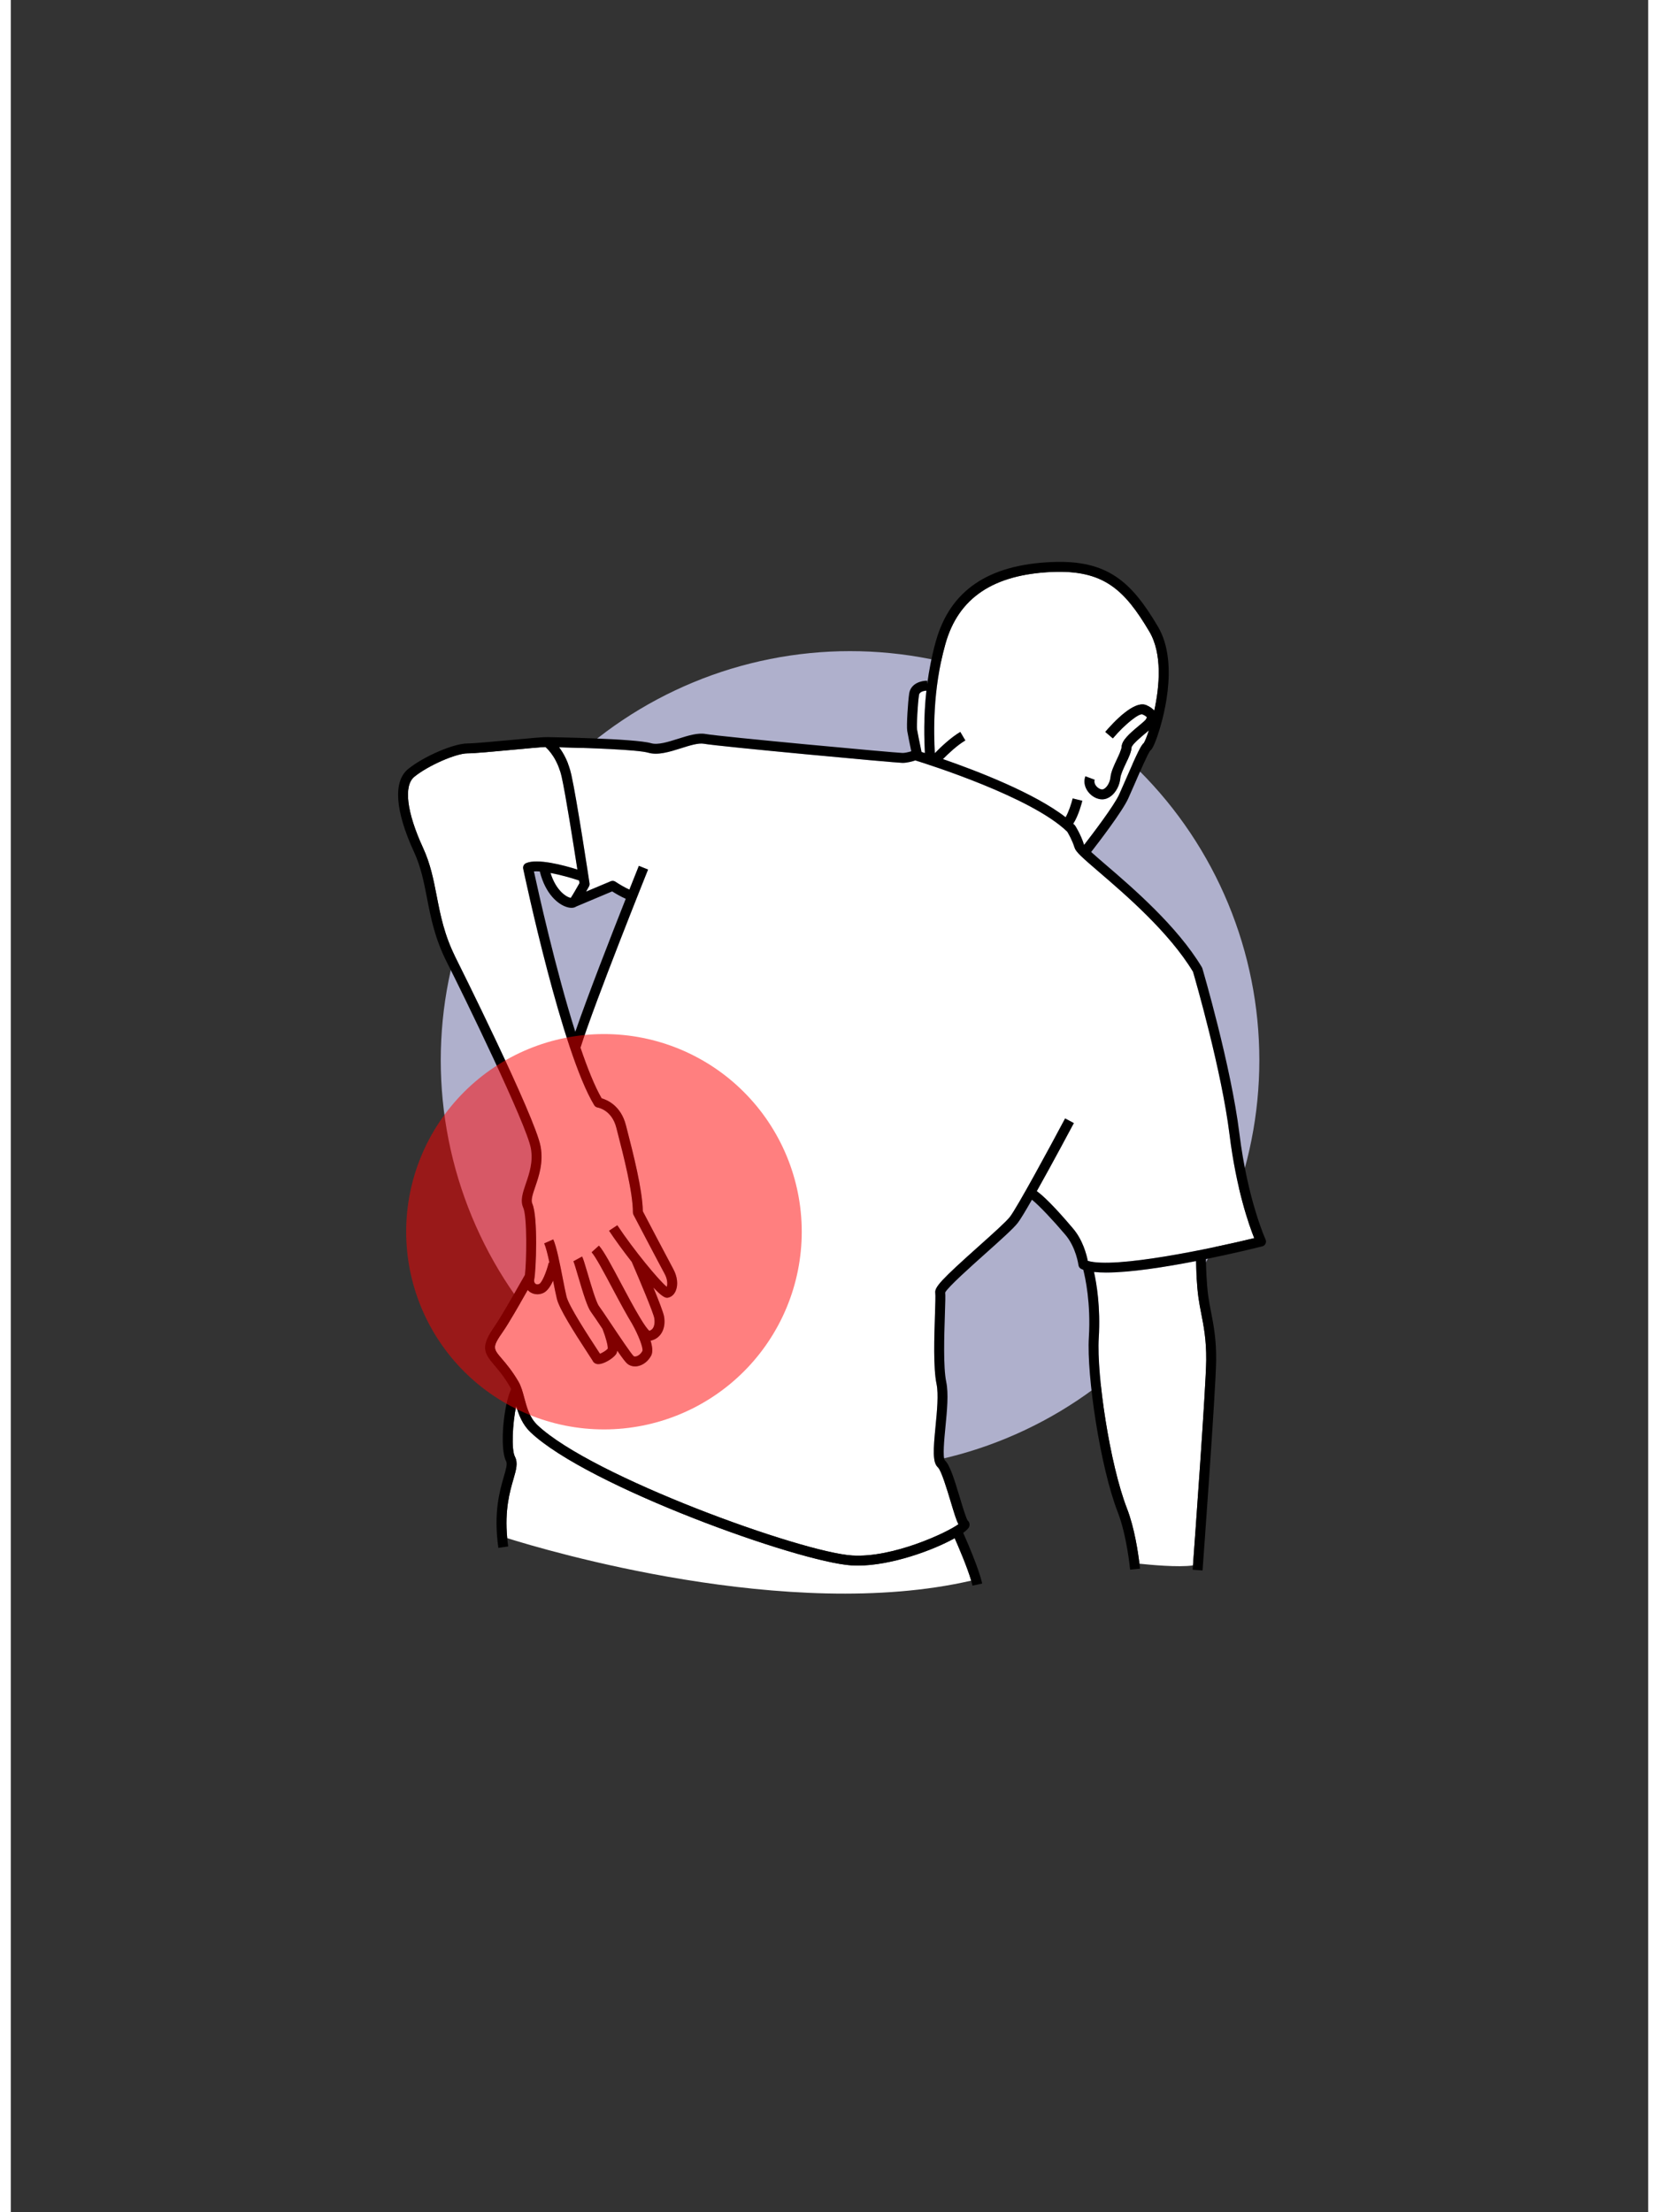 <svg xmlns="http://www.w3.org/2000/svg" xmlns:xlink="http://www.w3.org/1999/xlink" width="600" zoomAndPan="magnify" viewBox="0 0 450 607.92" height="800" preserveAspectRatio="xMidYMid meet" version="1.2"><rect x="0" y="0" width="450" height="607.92" fill="#333333" stroke="none"/><defs><clipPath id="cec40e380c"><path d="M 106 154 L 344.977 154 L 344.977 436 L 106 436 Z M 106 154 "/></clipPath></defs><g id="fd0e931a17"><path style=" stroke:none;fill-rule:nonzero;fill:#afb0cc;fill-opacity:1;" d="M 343.133 291.348 C 343.133 293.188 343.086 295.023 342.996 296.863 C 342.906 298.699 342.77 300.535 342.59 302.367 C 342.41 304.195 342.184 306.023 341.914 307.84 C 341.645 309.66 341.328 311.473 340.969 313.277 C 340.609 315.082 340.207 316.875 339.762 318.66 C 339.312 320.445 338.824 322.219 338.289 323.98 C 337.754 325.738 337.176 327.484 336.555 329.219 C 335.938 330.949 335.273 332.668 334.57 334.367 C 333.863 336.066 333.117 337.746 332.332 339.41 C 331.543 341.074 330.719 342.715 329.848 344.34 C 328.98 345.961 328.074 347.562 327.129 349.141 C 326.184 350.719 325.195 352.27 324.176 353.801 C 323.152 355.332 322.094 356.836 320.996 358.312 C 319.898 359.789 318.766 361.238 317.598 362.66 C 316.43 364.082 315.23 365.477 313.992 366.84 C 312.758 368.203 311.488 369.535 310.184 370.836 C 308.883 372.137 307.551 373.406 306.188 374.641 C 304.824 375.875 303.43 377.078 302.008 378.242 C 300.582 379.41 299.133 380.543 297.652 381.641 C 296.176 382.734 294.672 383.793 293.141 384.816 C 291.609 385.836 290.055 386.82 288.477 387.77 C 286.895 388.715 285.297 389.621 283.672 390.488 C 282.047 391.355 280.402 392.18 278.738 392.969 C 277.074 393.754 275.395 394.5 273.691 395.203 C 271.992 395.906 270.273 396.57 268.543 397.191 C 266.809 397.809 265.062 398.387 263.301 398.922 C 261.539 399.453 259.766 399.945 257.977 400.391 C 256.191 400.84 254.398 401.242 252.59 401.602 C 250.785 401.961 248.973 402.273 247.152 402.543 C 245.332 402.812 243.504 403.039 241.672 403.219 C 239.84 403.398 238.004 403.535 236.164 403.625 C 234.328 403.715 232.488 403.762 230.645 403.762 C 228.805 403.762 226.965 403.715 225.129 403.625 C 223.289 403.535 221.453 403.398 219.621 403.219 C 217.789 403.039 215.961 402.812 214.141 402.543 C 212.32 402.273 210.508 401.961 208.703 401.602 C 206.895 401.242 205.102 400.84 203.316 400.391 C 201.527 399.945 199.754 399.453 197.992 398.922 C 196.23 398.387 194.484 397.809 192.75 397.191 C 191.02 396.57 189.301 395.906 187.602 395.203 C 185.898 394.5 184.219 393.754 182.555 392.969 C 180.887 392.18 179.246 391.355 177.621 390.488 C 175.996 389.621 174.395 388.715 172.816 387.77 C 171.238 386.82 169.684 385.836 168.152 384.816 C 166.621 383.793 165.117 382.734 163.641 381.641 C 162.16 380.543 160.711 379.41 159.285 378.246 C 157.863 377.078 156.469 375.875 155.105 374.641 C 153.742 373.406 152.41 372.137 151.105 370.836 C 149.805 369.535 148.535 368.203 147.301 366.84 C 146.062 365.477 144.863 364.082 143.695 362.66 C 142.527 361.238 141.395 359.789 140.297 358.312 C 139.199 356.836 138.141 355.332 137.117 353.801 C 136.094 352.27 135.109 350.719 134.164 349.141 C 133.219 347.562 132.312 345.961 131.441 344.34 C 130.574 342.715 129.75 341.074 128.961 339.41 C 128.176 337.746 127.43 336.066 126.723 334.367 C 126.02 332.668 125.355 330.949 124.738 329.219 C 124.117 327.484 123.539 325.738 123.004 323.98 C 122.469 322.219 121.98 320.445 121.531 318.66 C 121.086 316.875 120.684 315.082 120.324 313.277 C 119.965 311.473 119.648 309.66 119.379 307.84 C 119.109 306.023 118.883 304.195 118.703 302.367 C 118.523 300.535 118.387 298.699 118.297 296.863 C 118.207 295.023 118.16 293.188 118.16 291.348 C 118.16 289.508 118.207 287.668 118.297 285.832 C 118.387 283.992 118.523 282.16 118.703 280.328 C 118.883 278.496 119.109 276.672 119.379 274.852 C 119.648 273.031 119.965 271.219 120.324 269.414 C 120.684 267.613 121.086 265.816 121.531 264.031 C 121.98 262.246 122.469 260.477 123.004 258.715 C 123.539 256.953 124.117 255.207 124.738 253.477 C 125.355 251.742 126.02 250.027 126.723 248.328 C 127.43 246.629 128.176 244.945 128.961 243.285 C 129.75 241.621 130.574 239.977 131.441 238.355 C 132.312 236.734 133.219 235.133 134.164 233.555 C 135.109 231.977 136.094 230.422 137.117 228.895 C 138.141 227.363 139.199 225.859 140.297 224.383 C 141.395 222.902 142.527 221.453 143.695 220.031 C 144.863 218.609 146.062 217.219 147.301 215.855 C 148.535 214.492 149.805 213.16 151.105 211.859 C 152.41 210.559 153.742 209.289 155.105 208.055 C 156.469 206.816 157.863 205.617 159.285 204.449 C 160.711 203.281 162.16 202.152 163.641 201.055 C 165.117 199.961 166.621 198.898 168.152 197.879 C 169.684 196.855 171.238 195.871 172.816 194.926 C 174.395 193.98 175.996 193.074 177.621 192.207 C 179.246 191.34 180.887 190.512 182.555 189.727 C 184.219 188.938 185.898 188.195 187.602 187.488 C 189.301 186.785 191.02 186.125 192.75 185.504 C 194.484 184.883 196.23 184.309 197.992 183.773 C 199.754 183.238 201.527 182.75 203.316 182.301 C 205.102 181.855 206.895 181.453 208.703 181.094 C 210.508 180.734 212.32 180.418 214.141 180.148 C 215.961 179.879 217.789 179.656 219.621 179.473 C 221.453 179.293 223.289 179.16 225.129 179.066 C 226.965 178.977 228.805 178.934 230.645 178.934 C 232.488 178.934 234.328 178.977 236.164 179.066 C 238.004 179.16 239.84 179.293 241.672 179.473 C 243.504 179.656 245.332 179.879 247.152 180.148 C 248.973 180.418 250.785 180.734 252.59 181.094 C 254.398 181.453 256.191 181.855 257.977 182.301 C 259.766 182.75 261.539 183.238 263.301 183.773 C 265.062 184.309 266.809 184.883 268.543 185.504 C 270.273 186.125 271.992 186.785 273.691 187.488 C 275.395 188.195 277.074 188.938 278.738 189.727 C 280.402 190.512 282.047 191.34 283.672 192.207 C 285.297 193.074 286.895 193.98 288.477 194.926 C 290.055 195.871 291.609 196.855 293.141 197.879 C 294.672 198.898 296.176 199.961 297.652 201.055 C 299.133 202.152 300.582 203.281 302.008 204.449 C 303.43 205.617 304.824 206.816 306.188 208.055 C 307.551 209.289 308.883 210.559 310.184 211.859 C 311.488 213.16 312.758 214.492 313.992 215.855 C 315.23 217.219 316.43 218.609 317.598 220.031 C 318.766 221.453 319.898 222.902 320.996 224.383 C 322.094 225.859 323.152 227.363 324.176 228.895 C 325.195 230.422 326.184 231.977 327.129 233.555 C 328.074 235.133 328.98 236.734 329.848 238.355 C 330.719 239.977 331.543 241.621 332.332 243.285 C 333.117 244.945 333.863 246.629 334.57 248.328 C 335.273 250.027 335.938 251.742 336.555 253.477 C 337.176 255.207 337.754 256.953 338.289 258.715 C 338.824 260.477 339.312 262.246 339.762 264.031 C 340.207 265.816 340.609 267.613 340.969 269.414 C 341.328 271.219 341.645 273.031 341.914 274.852 C 342.184 276.672 342.41 278.496 342.59 280.328 C 342.77 282.16 342.906 283.992 342.996 285.832 C 343.086 287.668 343.133 289.508 343.133 291.348 Z M 343.133 291.348 "/><path style=" stroke:none;fill-rule:nonzero;fill:#ffffff;fill-opacity:1;" d="M 232.781 430.223 C 232.203 430.223 231.641 430.207 231.086 430.172 C 216.5 429.27 158.504 408.406 142.875 393.617 C 140.605 391.473 139.59 388.773 138.891 386.348 C 137.875 391.141 137.527 398.367 138.543 400.293 C 139.438 401.992 138.887 403.887 138.125 406.512 C 137.137 409.914 135.695 414.91 136.43 422.684 C 146.668 425.906 213.73 445.945 263.941 434.359 C 262.863 430.656 260.453 425.059 259.406 422.695 C 253.43 426.043 241.934 430.219 232.781 430.223 Z M 232.781 430.223 "/><path style=" stroke:none;fill-rule:nonzero;fill:#ffffff;fill-opacity:1;" d="M 146.941 205.281 C 145.523 205.328 141.227 205.73 137.699 206.062 C 132.621 206.535 127.367 207.027 125.504 207.027 C 122.316 207.027 114.684 210.387 110.918 213.445 C 107.898 215.898 108.785 223.199 113.289 232.977 C 115.336 237.418 116.172 241.715 117.055 246.262 C 118.086 251.566 119.152 257.051 122.297 263.238 C 122.516 263.668 144.184 307.023 145.613 315.09 C 146.395 319.516 145.145 323.172 144.137 326.113 C 143.461 328.082 142.879 329.781 143.312 330.746 C 144.945 334.375 144.336 349.383 143.859 351.555 C 143.746 352.055 143.863 352.508 144.164 352.758 C 144.438 352.98 144.812 353.008 145.23 352.828 C 145.918 352.535 147.168 349.734 147.844 346.957 L 148.039 347.004 C 147.559 344.762 147.059 342.734 146.594 341.688 L 149.086 340.586 C 150 342.641 150.891 347.211 151.68 351.246 C 152.066 353.23 152.434 355.102 152.734 356.328 C 153.379 358.926 158.652 367 160.902 370.445 C 161.387 371.188 161.707 371.68 161.922 372.016 C 162.578 371.758 163.605 371.145 164.051 370.637 C 164.164 369.914 163.516 367.461 162.609 365.172 C 161.238 363.121 159.953 361.199 159.461 360.551 C 158.473 359.25 157.355 355.629 155.891 350.648 C 155.383 348.93 154.809 346.98 154.617 346.602 L 157.008 345.293 C 157.312 345.844 157.707 347.172 158.508 349.879 C 159.391 352.879 160.867 357.898 161.633 358.902 C 162.184 359.629 163.469 361.547 164.953 363.77 C 164.98 363.809 165.008 363.852 165.035 363.891 C 165.035 363.891 165.035 363.895 165.039 363.895 C 167.113 366.996 170.488 372.043 171.18 372.668 C 171.348 372.805 171.641 372.773 171.801 372.742 C 172.316 372.637 173.094 372.184 173.578 371.254 C 173.863 370.461 172.52 366.914 170.738 363.766 C 169.371 361.527 167.648 358.371 165.34 354.027 C 163.078 349.77 160.742 345.363 159.617 344.129 L 161.637 342.297 C 162.992 343.785 165.195 347.938 167.75 352.75 C 169.227 355.531 171.305 359.441 173.016 362.266 L 173.02 362.266 C 173.051 362.312 173.082 362.371 173.113 362.426 C 174.098 364.039 174.953 365.277 175.492 365.703 C 177.25 365.164 176.934 362.738 176.848 362.238 C 176.598 360.781 172.941 352.043 170.652 346.766 C 168.355 343.836 166.109 340.762 164.414 338.207 L 166.684 336.699 C 171.164 343.441 178.035 351.793 180.277 353.609 C 180.48 353.02 180.57 351.68 179.672 350.023 C 178.129 347.184 171.199 333.957 171.129 333.824 C 171.027 333.629 170.973 333.41 170.973 333.191 C 170.973 327.617 168.348 317.418 166.777 311.324 L 166.406 309.879 C 165.172 305.035 161.453 304.379 161.293 304.352 C 160.898 304.289 160.543 304.055 160.336 303.711 C 151.473 289.117 141.25 240.773 140.82 238.723 C 140.688 238.094 141.012 237.457 141.602 237.199 C 144.695 235.832 151.906 237.758 155.707 238.945 C 154.629 231.973 152.469 218.305 151.391 213.492 C 150.281 208.555 147.801 206.031 146.941 205.281 Z M 146.941 205.281 "/><path style=" stroke:none;fill-rule:nonzero;fill:#ffffff;fill-opacity:1;" d="M 334.941 311.805 C 332.75 294.145 325.566 269.316 324.902 267.043 C 318.305 256.137 306.332 245.859 299.168 239.711 C 294.387 235.605 292.715 234.129 292.352 232.953 C 291.707 230.879 290.633 229.039 290.34 228.555 C 280.566 219.051 252.078 210.043 248.59 208.965 C 247.793 209.227 246.328 209.641 245.078 209.641 C 243.312 209.641 194.27 205.094 190.52 204.391 C 188.988 204.102 186.555 204.871 184.199 205.617 C 181.074 206.605 177.84 207.625 175.191 206.848 C 172.316 206.004 158.617 205.527 150.676 205.348 C 151.898 206.973 153.27 209.43 154.051 212.898 C 155.539 219.527 158.906 241.797 159.051 242.742 C 159.094 243.039 159.039 243.344 158.895 243.605 C 158.766 243.836 158.469 244.371 158.102 245.02 L 164.875 242.168 C 165.293 241.988 165.777 242.035 166.16 242.289 C 167.141 242.941 168.781 243.926 170.004 244.461 C 171.465 240.781 172.457 238.312 172.605 237.934 L 175.137 238.949 C 174.988 239.32 160.445 275.562 156.566 287.902 C 158.5 293.598 160.48 298.531 162.379 301.812 C 163.934 302.262 167.688 303.871 169.047 309.203 L 169.418 310.645 C 170.988 316.746 173.598 326.879 173.699 332.852 C 174.727 334.82 180.66 346.137 182.066 348.723 C 183.188 350.785 183.445 353.012 182.754 354.688 C 182.367 355.629 181.703 356.285 180.887 356.527 C 180.723 356.578 180.555 356.629 180.355 356.629 C 179.742 356.629 178.805 356.156 176.598 353.82 C 178.012 357.262 179.348 360.691 179.535 361.777 C 180.113 365.152 178.59 367.855 175.828 368.422 C 176.312 370.02 176.504 371.531 175.996 372.512 C 175.207 374.023 173.84 375.109 172.34 375.41 C 172.07 375.465 171.801 375.492 171.543 375.492 C 170.75 375.492 170.02 375.242 169.434 374.758 C 168.965 374.371 168.129 373.277 166.684 371.191 C 166.609 371.594 166.488 371.941 166.293 372.199 C 165.352 373.434 162.941 374.863 161.473 374.863 C 161.391 374.863 161.312 374.859 161.238 374.852 C 160.609 374.777 160.113 374.422 159.879 373.879 C 159.805 373.754 159.227 372.871 158.617 371.934 C 154.578 365.75 150.75 359.66 150.086 356.98 C 149.777 355.727 149.414 353.887 149.035 351.93 C 148.344 353.445 147.43 354.855 146.297 355.336 C 145.77 355.562 145.23 355.672 144.703 355.672 C 143.871 355.672 143.074 355.395 142.422 354.855 C 142.293 354.746 142.172 354.629 142.059 354.504 C 139.984 358.152 136.734 363.824 135.293 365.863 C 132.25 370.234 132.508 370.535 134.945 373.387 C 136.137 374.777 137.766 376.684 139.508 379.66 C 140.258 380.938 140.672 382.492 141.113 384.141 C 141.824 386.809 142.559 389.566 144.75 391.641 C 159.672 405.758 217.316 426.59 231.254 427.449 C 242.441 428.141 257.344 421.148 260.426 418.863 C 259.879 417.789 259.285 415.898 258.258 412.484 C 257.316 409.352 255.738 404.102 254.824 403.258 C 253.266 401.82 253.52 398.398 254.141 391.965 C 254.547 387.809 255.004 383.094 254.414 380.297 C 253.5 375.957 253.781 367.379 253.988 361.121 C 254.07 358.543 254.16 355.883 254.07 355.344 C 253.801 353.734 255.711 351.676 266.09 342.402 C 269.773 339.109 273.578 335.707 274.594 334.379 C 276.641 331.691 285.402 315.52 289.75 307.344 L 292.16 308.625 C 291.816 309.266 286.395 319.457 281.969 327.328 C 283.66 328.543 286.594 331.285 291.832 337.477 C 294.602 340.664 295.648 344.75 295.988 346.484 C 303.371 348.723 329.977 343.098 341.727 340.238 C 340.285 336.637 336.797 326.77 334.941 311.805 Z M 334.941 311.805 "/><path style=" stroke:none;fill-rule:nonzero;fill:#ffffff;fill-opacity:1;" d="M 153.895 246.738 C 154.426 245.949 155.492 244.109 156.285 242.691 C 156.254 242.5 156.215 242.25 156.172 241.957 C 153.812 241.172 150.895 240.371 148.328 239.891 C 149.871 244.852 152.785 246.574 153.895 246.738 Z M 153.895 246.738 "/><path style=" stroke:none;fill-rule:nonzero;fill:#ffffff;fill-opacity:1;" d="M 251.633 189.793 C 251.117 189.828 249.742 190.004 249.598 190.988 C 249.223 193.504 248.914 199.484 249.055 200.418 C 249.176 201.219 249.848 204.496 250.297 206.645 C 250.562 206.727 250.875 206.828 251.215 206.938 C 251.035 203.27 250.82 197.145 251.633 189.793 Z M 251.633 189.793 "/><path style=" stroke:none;fill-rule:nonzero;fill:#ffffff;fill-opacity:1;" d="M 292.371 226.727 C 292.441 226.797 292.508 226.879 292.562 226.965 C 292.625 227.062 294.102 229.391 294.957 232.148 C 294.961 232.156 294.969 232.168 294.973 232.176 C 297.25 229.238 303.184 221.453 304.621 218.297 C 305.102 217.238 305.707 215.84 306.363 214.336 C 309.691 206.684 310.652 204.766 311.422 204.141 C 311.715 203.652 312.227 202.418 312.789 200.688 C 312.512 200.93 312.195 201.191 311.832 201.496 C 310.73 202.41 308.152 204.559 308.012 205.367 C 307.961 206.598 307.227 208.156 306.449 209.805 C 305.789 211.215 305.035 212.812 304.934 213.848 C 304.738 215.809 303.758 217.691 302.379 218.762 C 301.609 219.355 300.77 219.664 299.918 219.664 C 299.742 219.664 299.562 219.652 299.387 219.625 C 297.926 219.402 296.523 218.418 295.723 217.055 C 295.016 215.852 294.875 214.523 295.324 213.316 L 297.879 214.273 C 297.676 214.812 297.875 215.336 298.074 215.676 C 298.457 216.328 299.148 216.832 299.797 216.93 C 300.137 216.984 300.48 216.785 300.707 216.609 C 301.492 216 302.102 214.781 302.219 213.578 C 302.371 212.078 303.191 210.332 303.984 208.648 C 304.582 207.375 305.258 205.938 305.289 205.234 C 305.359 203.465 307.324 201.699 310.086 199.402 C 310.773 198.828 311.715 198.047 311.898 197.785 C 312.238 197.262 312.203 197.105 312.203 197.102 C 312.203 197.102 312.074 196.762 311 196.289 C 310.094 195.984 306.355 198.816 302.871 202.898 L 300.797 201.129 C 303.09 198.438 308.785 192.336 312.098 193.793 C 313.07 194.223 313.781 194.715 314.254 195.289 C 315.73 188.582 316.492 179.609 312.906 173.559 C 306.051 161.992 300.312 156.598 286.238 157.172 C 270.004 157.844 260.391 164.32 256.852 176.965 C 253.266 189.781 253.672 201.43 253.945 206.98 C 255.52 205.355 258.289 202.699 260.949 201.129 L 262.336 203.477 C 260.102 204.797 257.684 207.07 256.18 208.598 C 265.414 211.797 281.309 217.898 289.891 224.582 C 290.723 223.172 291.484 220.82 291.832 219.406 L 294.48 220.051 C 294.367 220.516 293.453 224.141 291.984 226.367 C 292.109 226.488 292.25 226.605 292.371 226.727 Z M 292.371 226.727 "/><path style=" stroke:none;fill-rule:nonzero;fill:#ffffff;fill-opacity:1;" d="M 327.168 360.977 C 326.871 359.465 326.594 358.039 326.391 356.547 C 325.906 352.984 325.77 348.734 325.73 346.543 C 317.297 348.188 307.738 349.695 301.027 349.695 C 299.812 349.695 298.699 349.641 297.695 349.535 C 298.391 352.641 299.52 359.219 299 367.691 C 298.383 377.852 302.031 402.395 306.758 414.543 C 308.84 419.895 309.832 426.793 310.18 429.707 C 312.934 430 320.945 430.77 324.891 430.176 C 325.445 422.594 328.461 381 328.535 373.777 C 328.594 368.254 327.836 364.387 327.168 360.977 Z M 327.168 360.977 "/><g clip-rule="nonzero" clip-path="url(#cec40e380c)"><path style=" stroke:none;fill-rule:nonzero;fill:#000000;fill-opacity:1;" d="M 337.648 311.469 C 335.336 292.816 327.551 266.371 327.469 266.105 C 327.438 265.996 327.391 265.891 327.332 265.789 C 320.523 254.453 308.266 243.93 300.941 237.645 C 299.5 236.402 298.035 235.145 296.91 234.129 C 299.055 231.375 305.48 222.992 307.102 219.422 C 307.586 218.355 308.203 216.941 308.863 215.426 C 310.195 212.359 312.395 207.301 313.121 206.297 C 313.527 206.031 314.066 205.293 315.105 202.309 C 316.215 199.109 321.449 182.621 315.254 172.168 C 307.992 159.918 301.504 153.801 286.125 154.449 C 268.559 155.18 258.125 162.305 254.227 176.23 C 253.086 180.312 252.336 184.273 251.855 187.965 L 251.871 187.062 C 250.34 187.023 247.32 187.73 246.898 190.59 C 246.555 192.898 246.137 199.359 246.359 200.828 C 246.484 201.656 247.09 204.609 247.473 206.453 C 246.539 206.742 245.66 206.914 245.082 206.914 C 242.992 206.879 194.695 202.398 191.023 201.711 C 188.816 201.301 186.176 202.133 183.379 203.02 C 180.641 203.883 177.809 204.777 175.961 204.234 C 171.598 202.949 148.43 202.574 147.445 202.559 C 146.438 202.52 142.969 202.832 137.445 203.348 C 132.66 203.793 127.238 204.301 125.504 204.301 C 121.715 204.301 113.484 207.848 109.199 211.328 C 105.027 214.715 105.602 222.809 110.812 234.117 C 112.723 238.262 113.527 242.398 114.379 246.781 C 115.445 252.27 116.547 257.945 119.867 264.477 C 124.242 273.086 141.777 309.07 142.926 315.566 C 143.586 319.297 142.508 322.449 141.555 325.23 C 140.695 327.746 139.953 329.918 140.824 331.859 C 141.961 334.391 141.73 346.844 141.293 350.344 C 141.094 350.691 140.719 351.344 140.234 352.199 C 138.395 355.438 134.562 362.172 133.062 364.301 C 129.141 369.934 129.805 371.566 132.875 375.156 C 134.059 376.543 135.535 378.27 137.156 381.035 C 137.281 381.25 137.398 381.492 137.508 381.746 C 135.445 385.977 134.258 398.008 136.129 401.562 C 136.512 402.289 136.09 403.742 135.504 405.754 C 134.359 409.699 132.625 415.664 133.992 425.352 L 136.695 424.969 C 136.582 424.176 136.5 423.422 136.43 422.684 C 135.691 414.91 137.137 409.914 138.125 406.512 C 138.887 403.887 139.438 401.992 138.543 400.293 C 137.527 398.367 137.875 391.141 138.891 386.348 C 139.59 388.773 140.605 391.473 142.875 393.617 C 158.504 408.402 216.5 429.27 231.086 430.172 C 231.641 430.203 232.203 430.223 232.781 430.223 C 241.934 430.219 253.43 426.043 259.406 422.691 C 260.453 425.059 262.863 430.656 263.941 434.359 C 264.086 434.859 264.207 435.32 264.297 435.738 L 266.961 435.16 C 266.102 431.184 262.832 423.676 261.742 421.227 C 262.645 420.57 263.223 419.992 263.387 419.547 C 263.617 418.918 263.453 418.258 262.969 417.836 C 262.52 417.188 261.57 414.023 260.871 411.699 C 259.219 406.207 258.035 402.512 256.695 401.281 C 256.062 400.422 256.539 395.492 256.855 392.23 C 257.301 387.664 257.758 382.941 257.082 379.734 C 256.234 375.715 256.523 366.984 256.711 361.207 C 256.824 357.879 256.875 356.07 256.793 355.176 C 257.602 353.645 263.781 348.121 267.906 344.434 C 272.031 340.746 275.59 337.562 276.762 336.027 C 277.492 335.07 278.93 332.676 280.637 329.684 C 282.598 331.238 286.539 335.441 289.762 339.25 C 292.758 342.695 293.418 347.605 293.422 347.652 C 293.48 348.125 293.781 348.531 294.215 348.727 C 294.379 348.801 294.559 348.867 294.742 348.934 C 295.254 350.91 296.859 358.016 296.277 367.527 C 295.645 377.945 299.379 403.098 304.215 415.527 C 306.73 421.988 307.609 431.25 307.617 431.344 L 310.332 431.09 C 310.324 431.008 310.277 430.504 310.18 429.707 C 309.832 426.793 308.84 419.895 306.758 414.543 C 302.031 402.395 298.383 377.852 299 367.691 C 299.52 359.219 298.391 352.641 297.695 349.535 C 298.699 349.641 299.812 349.695 301.027 349.695 C 307.738 349.695 317.297 348.188 325.73 346.539 C 325.77 348.73 325.906 352.984 326.391 356.547 C 326.594 358.039 326.871 359.465 327.168 360.977 C 327.836 364.387 328.594 368.254 328.535 373.777 C 328.461 381 325.445 422.594 324.891 430.176 C 324.836 430.902 324.809 431.324 324.805 431.367 L 327.523 431.566 C 327.672 429.539 331.18 381.805 331.262 373.805 C 331.324 368.004 330.539 363.992 329.844 360.453 C 329.555 358.98 329.285 357.594 329.094 356.18 C 328.594 352.508 328.477 347.918 328.449 346 C 336.09 344.441 342.352 342.895 343.934 342.5 C 344.328 342.402 344.656 342.133 344.832 341.766 C 345.008 341.402 345.008 340.977 344.84 340.609 C 344.789 340.504 339.914 329.758 337.648 311.469 Z M 291.832 219.406 C 291.484 220.82 290.719 223.172 289.891 224.582 C 281.309 217.898 265.414 211.797 256.18 208.598 C 257.684 207.07 260.102 204.797 262.336 203.477 L 260.949 201.129 C 258.289 202.699 255.52 205.355 253.945 206.98 C 253.672 201.43 253.266 189.781 256.852 176.965 C 260.391 164.32 270.004 157.844 286.238 157.172 C 300.312 156.598 306.051 161.992 312.906 173.559 C 316.492 179.609 315.73 188.582 314.25 195.289 C 313.781 194.719 313.07 194.223 312.098 193.793 C 308.785 192.336 303.09 198.441 300.797 201.129 L 302.871 202.898 C 306.355 198.816 310.094 195.984 311 196.289 C 312.074 196.762 312.203 197.102 312.203 197.105 C 312.203 197.105 312.238 197.262 311.898 197.785 C 311.715 198.047 310.773 198.828 310.086 199.402 C 307.324 201.699 305.359 203.465 305.289 205.234 C 305.258 205.938 304.582 207.375 303.984 208.648 C 303.191 210.332 302.371 212.078 302.219 213.578 C 302.098 214.781 301.492 216 300.707 216.609 C 300.48 216.785 300.137 216.984 299.797 216.93 C 299.148 216.832 298.457 216.328 298.074 215.676 C 297.875 215.336 297.676 214.812 297.879 214.273 L 295.324 213.32 C 294.875 214.523 295.016 215.852 295.723 217.055 C 296.523 218.418 297.926 219.402 299.387 219.625 C 299.562 219.652 299.742 219.664 299.918 219.664 C 300.77 219.664 301.609 219.359 302.379 218.762 C 303.758 217.691 304.738 215.809 304.934 213.848 C 305.035 212.812 305.789 211.215 306.449 209.805 C 307.227 208.156 307.961 206.598 308.012 205.367 C 308.152 204.559 310.73 202.414 311.832 201.496 C 312.195 201.191 312.512 200.93 312.789 200.688 C 312.227 202.418 311.715 203.652 311.422 204.141 C 310.652 204.766 309.691 206.684 306.363 214.336 C 305.707 215.84 305.102 217.238 304.621 218.297 C 303.184 221.453 297.25 229.238 294.973 232.176 C 294.969 232.168 294.961 232.156 294.957 232.148 C 294.102 229.391 292.625 227.062 292.562 226.965 C 292.508 226.879 292.441 226.797 292.371 226.727 C 292.25 226.605 292.109 226.488 291.984 226.367 C 293.453 224.141 294.367 220.516 294.48 220.055 Z M 250.297 206.645 C 249.848 204.496 249.176 201.219 249.055 200.418 C 248.914 199.484 249.223 193.504 249.598 190.988 C 249.742 190.004 251.117 189.828 251.633 189.793 C 250.82 197.145 251.035 203.27 251.215 206.938 C 250.875 206.828 250.562 206.727 250.297 206.645 Z M 156.285 242.691 C 155.492 244.109 154.426 245.949 153.895 246.738 C 152.785 246.574 149.871 244.852 148.328 239.891 C 150.895 240.371 153.812 241.172 156.172 241.957 C 156.215 242.25 156.254 242.5 156.285 242.691 Z M 165.27 244.957 C 166.113 245.492 167.629 246.398 169.004 246.988 C 164.941 257.266 158.484 273.812 155.137 283.543 C 149.723 266.418 144.945 244.91 143.766 239.461 C 144.227 239.422 144.777 239.434 145.383 239.48 C 146.914 245.66 150.418 248.652 153.062 249.332 C 154.027 249.578 154.836 249.496 155.398 249.113 Z M 141.602 237.195 C 141.012 237.457 140.688 238.094 140.816 238.723 C 141.25 240.773 151.473 289.117 160.336 303.711 C 160.543 304.055 160.898 304.289 161.293 304.352 C 161.449 304.379 165.168 305.035 166.406 309.879 L 166.777 311.324 C 168.348 317.418 170.973 327.617 170.973 333.191 C 170.973 333.41 171.027 333.629 171.129 333.824 C 171.199 333.957 178.125 347.184 179.672 350.023 C 180.57 351.68 180.48 353.016 180.277 353.609 C 178.035 351.793 171.164 343.441 166.684 336.699 L 164.414 338.207 C 166.109 340.762 168.355 343.832 170.652 346.766 C 172.941 352.043 176.598 360.781 176.848 362.238 C 176.934 362.738 177.25 365.16 175.492 365.703 C 174.953 365.277 174.098 364.035 173.113 362.426 C 173.082 362.371 173.051 362.312 173.02 362.262 L 173.016 362.266 C 171.305 359.441 169.227 355.531 167.75 352.75 C 165.195 347.938 162.992 343.785 161.637 342.297 L 159.617 344.125 C 160.742 345.363 163.078 349.77 165.34 354.027 C 167.648 358.371 169.371 361.527 170.738 363.766 C 172.52 366.914 173.863 370.461 173.578 371.254 C 173.094 372.184 172.316 372.637 171.801 372.742 C 171.641 372.773 171.348 372.805 171.18 372.664 C 170.488 372.043 167.113 366.996 165.039 363.895 C 165.035 363.891 165.035 363.891 165.035 363.891 C 165.008 363.852 164.98 363.809 164.953 363.77 C 163.469 361.547 162.184 359.629 161.629 358.898 C 160.867 357.898 159.391 352.879 158.508 349.879 C 157.707 347.172 157.312 345.844 157.008 345.293 L 154.617 346.602 C 154.809 346.98 155.383 348.93 155.891 350.648 C 157.355 355.625 158.473 359.25 159.461 360.551 C 159.953 361.199 161.238 363.117 162.609 365.172 C 163.516 367.461 164.164 369.914 164.051 370.637 C 163.602 371.145 162.578 371.758 161.922 372.016 C 161.707 371.676 161.387 371.188 160.902 370.445 C 158.648 367 153.379 358.926 152.734 356.328 C 152.434 355.102 152.066 353.227 151.68 351.246 C 150.891 347.211 150 342.641 149.086 340.586 L 146.594 341.688 C 147.055 342.734 147.559 344.758 148.039 347.004 L 147.844 346.957 C 147.164 349.734 145.918 352.535 145.23 352.828 C 144.812 353.008 144.438 352.98 144.164 352.758 C 143.863 352.504 143.746 352.055 143.859 351.555 C 144.336 349.383 144.945 334.375 143.312 330.746 C 142.879 329.781 143.461 328.082 144.137 326.113 C 145.145 323.172 146.395 319.516 145.613 315.09 C 144.184 307.023 122.516 263.668 122.297 263.238 C 119.152 257.051 118.086 251.566 117.055 246.258 C 116.172 241.715 115.336 237.418 113.289 232.977 C 108.785 223.199 107.898 215.895 110.918 213.441 C 114.684 210.387 122.316 207.027 125.504 207.027 C 127.367 207.027 132.621 206.535 137.699 206.059 C 141.227 205.73 145.523 205.328 146.941 205.281 C 147.801 206.027 150.281 208.555 151.391 213.492 C 152.469 218.305 154.629 231.973 155.707 238.945 C 151.906 237.758 144.695 235.828 141.602 237.195 Z M 295.988 346.484 C 295.648 344.75 294.602 340.664 291.832 337.477 C 286.594 331.285 283.66 328.543 281.973 327.328 C 286.395 319.457 291.816 309.266 292.16 308.625 L 289.75 307.344 C 285.402 315.52 276.641 331.691 274.594 334.379 C 273.578 335.707 269.773 339.109 266.09 342.402 C 255.711 351.676 253.801 353.734 254.07 355.344 C 254.16 355.883 254.074 358.543 253.988 361.121 C 253.781 367.379 253.5 375.957 254.414 380.297 C 255.004 383.094 254.547 387.809 254.141 391.965 C 253.52 398.398 253.266 401.82 254.824 403.258 C 255.738 404.102 257.316 409.352 258.262 412.484 C 259.285 415.898 259.879 417.789 260.426 418.863 C 257.344 421.148 242.441 428.141 231.254 427.449 C 217.316 426.59 159.672 405.758 144.75 391.641 C 142.559 389.566 141.824 386.809 141.113 384.141 C 140.672 382.492 140.258 380.938 139.508 379.66 C 137.766 376.684 136.137 374.777 134.945 373.387 C 132.508 370.535 132.25 370.234 135.297 365.863 C 136.734 363.824 139.984 358.152 142.059 354.504 C 142.172 354.629 142.293 354.746 142.426 354.855 C 143.074 355.395 143.871 355.672 144.703 355.672 C 145.23 355.672 145.77 355.562 146.297 355.336 C 147.43 354.855 148.344 353.445 149.035 351.93 C 149.418 353.887 149.777 355.727 150.09 356.98 C 150.75 359.66 154.578 365.75 158.617 371.934 C 159.227 372.871 159.805 373.754 159.879 373.879 C 160.113 374.422 160.609 374.777 161.238 374.852 C 161.312 374.859 161.391 374.863 161.473 374.863 C 162.941 374.863 165.355 373.434 166.293 372.199 C 166.488 371.941 166.609 371.594 166.684 371.191 C 168.129 373.277 168.965 374.371 169.434 374.758 C 170.02 375.242 170.75 375.492 171.543 375.492 C 171.801 375.492 172.07 375.465 172.34 375.41 C 173.84 375.109 175.207 374.023 175.996 372.512 C 176.504 371.531 176.316 370.02 175.828 368.422 C 178.59 367.855 180.113 365.152 179.535 361.777 C 179.348 360.691 178.012 357.262 176.598 353.816 C 178.805 356.156 179.742 356.629 180.355 356.629 C 180.555 356.629 180.723 356.578 180.887 356.527 C 181.703 356.285 182.367 355.629 182.754 354.688 C 183.445 353.012 183.188 350.785 182.066 348.723 C 180.66 346.137 174.727 334.82 173.699 332.852 C 173.598 326.879 170.988 316.746 169.418 310.645 L 169.047 309.203 C 167.688 303.871 163.934 302.262 162.379 301.812 C 160.48 298.531 158.5 293.598 156.566 287.902 C 160.445 275.562 174.988 239.32 175.137 238.949 L 172.605 237.934 C 172.457 238.312 171.465 240.781 170.004 244.461 C 168.781 243.926 167.141 242.941 166.16 242.289 C 165.777 242.035 165.293 241.988 164.875 242.168 L 158.102 245.02 C 158.469 244.371 158.766 243.836 158.895 243.605 C 159.039 243.34 159.094 243.039 159.051 242.742 C 158.906 241.797 155.539 219.527 154.051 212.898 C 153.27 209.43 151.898 206.973 150.676 205.348 C 158.617 205.527 172.316 206.004 175.191 206.848 C 177.84 207.625 181.074 206.605 184.203 205.617 C 186.555 204.871 188.988 204.102 190.52 204.391 C 194.27 205.094 243.312 209.641 245.078 209.641 C 246.328 209.641 247.793 209.227 248.59 208.965 C 252.078 210.043 280.566 219.051 290.34 228.555 C 290.633 229.039 291.707 230.879 292.352 232.953 C 292.715 234.125 294.387 235.605 299.168 239.711 C 306.332 245.859 318.305 256.137 324.902 267.043 C 325.566 269.316 332.75 294.145 334.941 311.805 C 336.797 326.77 340.285 336.637 341.727 340.238 C 329.977 343.098 303.371 348.723 295.988 346.484 Z M 295.988 346.484 "/></g><path style=" stroke:none;fill-rule:nonzero;fill:#ff0000;fill-opacity:0.5;" d="M 217.371 338.48 C 217.371 340.262 217.285 342.035 217.109 343.805 C 216.934 345.578 216.676 347.332 216.328 349.078 C 215.98 350.824 215.547 352.547 215.031 354.25 C 214.516 355.953 213.914 357.625 213.234 359.27 C 212.555 360.914 211.793 362.52 210.953 364.09 C 210.113 365.656 209.199 367.184 208.211 368.66 C 207.223 370.141 206.164 371.566 205.035 372.941 C 203.902 374.316 202.711 375.637 201.449 376.895 C 200.191 378.152 198.875 379.344 197.5 380.473 C 196.121 381.602 194.695 382.66 193.215 383.648 C 191.734 384.637 190.207 385.551 188.637 386.391 C 187.07 387.227 185.461 387.988 183.816 388.668 C 182.172 389.348 180.496 389.949 178.793 390.465 C 177.09 390.98 175.367 391.414 173.621 391.762 C 171.875 392.105 170.113 392.367 168.344 392.543 C 166.57 392.715 164.797 392.805 163.016 392.805 C 161.234 392.805 159.457 392.715 157.688 392.543 C 155.914 392.367 154.156 392.105 152.41 391.762 C 150.664 391.414 148.938 390.98 147.234 390.465 C 145.531 389.949 143.859 389.348 142.215 388.668 C 140.57 387.988 138.961 387.227 137.391 386.391 C 135.82 385.551 134.297 384.637 132.816 383.648 C 131.336 382.66 129.906 381.602 128.531 380.473 C 127.156 379.344 125.836 378.152 124.578 376.895 C 123.32 375.637 122.125 374.316 120.996 372.941 C 119.867 371.566 118.809 370.141 117.82 368.66 C 116.828 367.184 115.914 365.656 115.078 364.09 C 114.238 362.52 113.477 360.914 112.797 359.27 C 112.113 357.625 111.516 355.953 111 354.25 C 110.48 352.547 110.051 350.824 109.703 349.078 C 109.355 347.332 109.094 345.578 108.918 343.805 C 108.746 342.035 108.656 340.262 108.656 338.48 C 108.656 336.703 108.746 334.926 108.918 333.156 C 109.094 331.387 109.355 329.629 109.703 327.883 C 110.051 326.137 110.48 324.414 111 322.711 C 111.516 321.008 112.113 319.336 112.797 317.691 C 113.477 316.051 114.238 314.441 115.078 312.875 C 115.914 311.305 116.828 309.781 117.82 308.301 C 118.809 306.82 119.867 305.395 120.996 304.02 C 122.125 302.645 123.32 301.328 124.578 300.07 C 125.836 298.812 127.156 297.617 128.531 296.488 C 129.906 295.359 131.336 294.301 132.816 293.312 C 134.297 292.324 135.82 291.41 137.391 290.574 C 138.961 289.734 140.57 288.973 142.215 288.293 C 143.859 287.613 145.531 287.016 147.234 286.496 C 148.938 285.98 150.664 285.551 152.41 285.203 C 154.156 284.855 155.914 284.594 157.688 284.422 C 159.457 284.246 161.234 284.16 163.016 284.16 C 164.797 284.16 166.57 284.246 168.344 284.422 C 170.113 284.594 171.875 284.855 173.621 285.203 C 175.367 285.551 177.09 285.98 178.793 286.496 C 180.496 287.016 182.172 287.613 183.816 288.293 C 185.461 288.973 187.07 289.734 188.637 290.574 C 190.207 291.41 191.734 292.324 193.215 293.312 C 194.695 294.301 196.121 295.359 197.5 296.488 C 198.875 297.617 200.191 298.812 201.449 300.07 C 202.711 301.328 203.902 302.645 205.035 304.02 C 206.164 305.395 207.223 306.82 208.211 308.301 C 209.199 309.781 210.113 311.305 210.953 312.875 C 211.793 314.441 212.555 316.051 213.234 317.691 C 213.914 319.336 214.516 321.008 215.031 322.711 C 215.547 324.414 215.98 326.137 216.328 327.883 C 216.676 329.629 216.934 331.387 217.109 333.156 C 217.285 334.926 217.371 336.703 217.371 338.48 Z M 217.371 338.48 "/></g></svg>